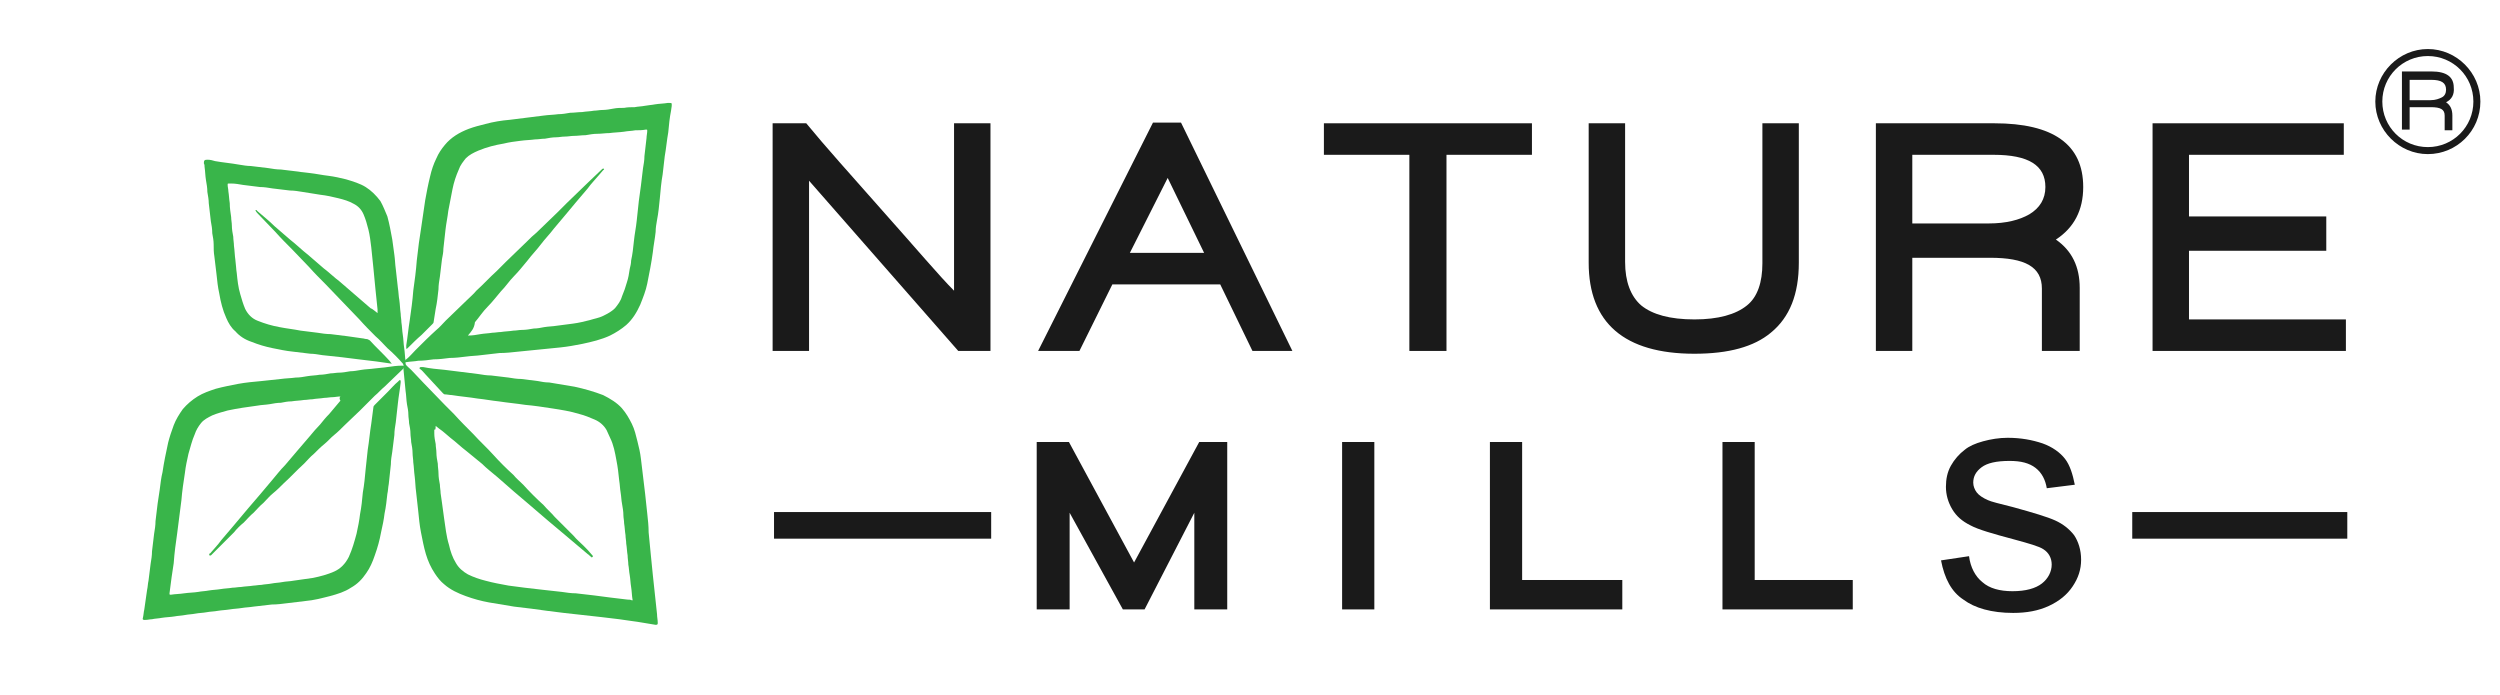 <svg xml:space="preserve" style="enable-background:new 0 0 356.9 99.2;" viewBox="0 0 356.9 99.2" y="0px" x="0px" xmlns:xlink="http://www.w3.org/1999/xlink" xmlns="http://www.w3.org/2000/svg" id="Layer_1" version="1.1">
<style type="text/css">
	.st0{fill:#39B54A;}
	.st1{fill:#1A1A1A;}
</style>
<g>
	<path d="M66.8,47.9c0,0,0.1,0,0.1,0c0.6,0,1.1-0.1,1.7-0.2c0.6-0.1,1.1-0.1,1.7-0.2c0.4,0,0.8-0.1,1.2-0.1
		c0.6-0.1,1.2-0.1,1.8-0.2c0.4,0,0.8-0.1,1.2-0.1c0.6,0,1.1-0.1,1.7-0.2c0.5,0,1-0.1,1.5-0.2c0.6-0.1,1.2-0.1,1.8-0.2
		c0.8-0.1,1.5-0.2,2.3-0.3c0.8-0.1,1.6-0.3,2.4-0.5c0.6-0.2,1.3-0.3,1.9-0.6c0.6-0.3,1.2-0.6,1.7-1.1c0.4-0.5,0.8-1,1-1.7
		c0.3-0.7,0.5-1.3,0.7-2c0.2-0.6,0.3-1.2,0.4-1.9c0.1-0.4,0.2-0.8,0.2-1.2c0.2-0.9,0.3-1.8,0.4-2.8c0.1-1,0.3-1.9,0.4-2.9
		c0.1-0.9,0.2-1.9,0.3-2.8c0.1-0.7,0.2-1.5,0.3-2.2c0.1-0.8,0.2-1.6,0.3-2.5c0.1-0.6,0.2-1.1,0.2-1.7c0.1-0.9,0.2-1.8,0.3-2.6
		c0-0.3,0.1-0.7,0.1-1c0-0.2,0-0.2-0.2-0.2c-0.5,0.1-1,0.1-1.5,0.1c-0.5,0.1-1.1,0.1-1.6,0.2c-0.7,0.1-1.4,0.1-2.1,0.2
		c-0.6,0-1.1,0.1-1.7,0.1c-0.6,0-1.1,0.1-1.7,0.2c-0.6,0-1.1,0.1-1.7,0.1c-0.4,0-0.8,0.1-1.3,0.1c-0.4,0-0.8,0.1-1.2,0.1
		c-0.5,0-1.1,0.1-1.6,0.2c-0.5,0-0.9,0.1-1.4,0.1c-0.7,0.1-1.4,0.1-2.1,0.2c-0.8,0.1-1.6,0.2-2.4,0.4c-1.2,0.2-2.4,0.5-3.6,1
		c-0.7,0.3-1.3,0.6-1.8,1.1c-0.4,0.5-0.8,1-1,1.6c-0.4,0.9-0.7,1.8-0.9,2.8c-0.2,1-0.4,2.1-0.6,3.1c-0.1,0.9-0.3,1.8-0.4,2.7
		c-0.1,0.9-0.2,1.8-0.3,2.7c0,0.5-0.1,1-0.2,1.5c-0.1,0.8-0.2,1.7-0.3,2.5c-0.1,0.6-0.2,1.2-0.2,1.8c-0.1,0.9-0.2,1.9-0.4,2.8
		c-0.1,0.6-0.2,1.3-0.3,1.9c0,0.1-0.1,0.2-0.2,0.3c-0.5,0.5-1,1-1.5,1.5c-0.7,0.6-1.3,1.2-2,1.9c0,0-0.1,0.1-0.2,0.1
		c0-0.2,0-0.3,0-0.5c0.2-1.2,0.3-2.4,0.5-3.6c0.2-1.4,0.4-2.8,0.5-4.2c0.2-1.4,0.4-2.9,0.5-4.3c0.1-0.8,0.2-1.7,0.3-2.5
		c0.1-0.7,0.2-1.3,0.3-2c0.2-1.4,0.4-2.7,0.6-4.1c0.2-1.1,0.4-2.2,0.7-3.4c0.2-0.9,0.5-1.8,0.9-2.6c0.3-0.7,0.7-1.3,1.2-1.9
		c0.9-1.1,2.1-1.8,3.4-2.3c0.8-0.3,1.6-0.5,2.4-0.7c1.1-0.3,2.3-0.5,3.5-0.6c0.8-0.1,1.6-0.2,2.4-0.3c0.8-0.1,1.6-0.2,2.4-0.3
		c0.7-0.1,1.4-0.1,2.1-0.2c0.6,0,1.1-0.1,1.7-0.2c0.6,0,1.1-0.1,1.7-0.1c0.6-0.1,1.2-0.1,1.7-0.2c0.4,0,0.8-0.1,1.2-0.1
		c0.5,0,1.1-0.1,1.6-0.2c0.5-0.1,1-0.1,1.5-0.1c0.5-0.1,1-0.1,1.5-0.1c0.5-0.1,1-0.1,1.5-0.2c0.5-0.1,0.9-0.1,1.4-0.2
		c0.6-0.1,1.2-0.1,1.8-0.2c0.1,0,0.2,0,0.3,0c0.3,0,0.3,0,0.3,0.3c0,0.3-0.1,0.6-0.1,0.8c-0.2,1-0.3,2-0.4,3.1
		c-0.2,1.1-0.3,2.3-0.5,3.4c-0.1,0.9-0.2,1.8-0.3,2.6c-0.2,1.1-0.3,2.3-0.4,3.4c-0.1,1-0.2,2.1-0.4,3.1c-0.1,0.6-0.2,1.1-0.2,1.7
		c-0.1,1-0.3,1.9-0.4,2.9c-0.2,1.5-0.5,3-0.8,4.5c-0.2,1-0.6,2-1,3c-0.5,1.1-1.1,2.1-2,2.9c-0.7,0.6-1.5,1.1-2.3,1.5
		c-1.3,0.6-2.6,0.9-4,1.2c-1,0.2-2.1,0.4-3.1,0.5c-1,0.1-2,0.2-3,0.3c-1,0.1-2,0.2-3,0.3c-0.9,0.1-1.8,0.2-2.7,0.2
		c-0.9,0.1-1.8,0.2-2.6,0.3c-0.7,0.1-1.4,0.1-2.1,0.2c-0.8,0.1-1.6,0.2-2.4,0.2c-0.8,0.1-1.5,0.2-2.3,0.2c-0.7,0.1-1.5,0.2-2.2,0.2
		c-0.5,0.1-1.1,0.1-1.7,0.2c0,0-0.1,0-0.1,0c-0.1,0-0.2-0.1-0.1-0.2c0.1-0.1,0.1-0.2,0.2-0.2c0.5-0.4,0.9-0.9,1.3-1.3c1-1,2-2,3-2.9
		c0.5-0.4,0.9-0.9,1.3-1.3c1-1,2-1.9,3-2.9c0.5-0.5,1-0.9,1.4-1.4c1-0.9,1.9-1.9,2.9-2.8c0.4-0.4,0.9-0.9,1.3-1.3c1-1,2-1.9,3-2.9
		c0.5-0.5,0.9-0.9,1.4-1.3c1-1,2-1.9,3-2.9c0.4-0.4,0.9-0.9,1.3-1.3c1-1,2-1.9,3-2.9c0.7-0.7,1.4-1.3,2.1-2c0,0,0,0,0,0
		c0.1,0,0.1-0.1,0.2,0c0.1,0.1,0,0.1-0.1,0.2c-0.2,0.2-0.4,0.5-0.6,0.7c-0.5,0.6-1.1,1.2-1.6,1.9c-0.6,0.7-1.1,1.3-1.7,2
		c-0.5,0.6-1,1.2-1.5,1.8c-0.5,0.6-1.1,1.3-1.6,1.9c-0.6,0.8-1.3,1.5-1.9,2.3c-0.6,0.8-1.3,1.5-1.9,2.3c-0.6,0.7-1.2,1.5-1.9,2.2
		s-1.2,1.5-1.9,2.2c-0.6,0.7-1.2,1.5-1.9,2.2s-1.2,1.5-1.8,2.2C67.7,46.9,67.3,47.3,66.8,47.9C66.8,47.9,66.8,47.9,66.8,47.9" class="st0"></path>
	<path d="M62,61.3c0,0.2,0,0.4,0,0.6c0,0.5,0.1,1,0.2,1.5c0,0.4,0.1,0.8,0.1,1.2c0,0.5,0.1,1.1,0.2,1.6
		c0,0.5,0.1,0.9,0.1,1.4c0,0.5,0.1,1.1,0.2,1.6c0,0.4,0.1,0.8,0.1,1.2c0.1,0.5,0.1,0.9,0.2,1.4c0.1,0.7,0.2,1.5,0.3,2.2
		c0.2,1.3,0.3,2.5,0.7,3.8c0.2,0.9,0.5,1.8,1,2.6c0.4,0.7,1,1.2,1.7,1.6c0.8,0.4,1.7,0.7,2.5,0.9c1.1,0.3,2.2,0.5,3.3,0.7
		c0.8,0.1,1.5,0.2,2.3,0.3c0.9,0.1,1.7,0.2,2.6,0.3c0.9,0.1,1.8,0.2,2.7,0.3c0.7,0.1,1.3,0.2,2,0.2c0.9,0.1,1.8,0.2,2.6,0.3
		c0.8,0.1,1.5,0.2,2.3,0.3c0.8,0.1,1.7,0.2,2.5,0.3c0.2,0,0.4,0,0.6,0.1c0.1,0,0.2,0,0.1-0.1c-0.1-0.6-0.1-1.2-0.2-1.8
		c-0.1-0.6-0.1-1.1-0.2-1.7c-0.1-0.5-0.1-1-0.2-1.5c0-0.4-0.1-0.9-0.1-1.3c-0.1-0.6-0.1-1.1-0.2-1.7c0-0.4-0.1-0.8-0.1-1.2
		c-0.1-0.6-0.1-1.1-0.2-1.7c0-0.4-0.1-0.8-0.1-1.1c0-0.6-0.1-1.1-0.2-1.7c-0.1-0.5-0.1-1-0.2-1.6c-0.1-0.6-0.1-1.1-0.2-1.7
		c-0.1-1-0.2-1.9-0.4-2.9c-0.2-1.1-0.4-2.2-0.9-3.2c-0.2-0.4-0.3-0.7-0.5-1.1c-0.4-0.7-1-1.2-1.7-1.5s-1.4-0.6-2.2-0.8
		c-1.3-0.4-2.6-0.6-3.9-0.8c-1.3-0.2-2.6-0.4-3.8-0.5c-1.3-0.2-2.5-0.3-3.8-0.5c-1-0.1-2-0.3-3-0.4c-1.2-0.2-2.5-0.3-3.7-0.5
		c-0.3,0-0.7-0.1-1-0.1c-0.1,0-0.2-0.1-0.3-0.2c-0.8-0.9-1.7-1.8-2.5-2.7c-0.2-0.2-0.4-0.5-0.7-0.7c0,0-0.1-0.1-0.1-0.1
		c0,0-0.1-0.1,0-0.1s0.1-0.1,0.1-0.1c0.1,0,0.3,0,0.4,0c1,0.2,2,0.3,3.1,0.4c0.8,0.1,1.6,0.2,2.4,0.3c0.8,0.1,1.6,0.2,2.4,0.3
		c0.6,0.1,1.2,0.2,1.8,0.2c0.8,0.1,1.7,0.2,2.5,0.3c0.6,0.1,1.2,0.2,1.8,0.2c0.8,0.1,1.6,0.2,2.4,0.3c0.5,0.1,1,0.2,1.6,0.2
		c1.2,0.2,2.4,0.4,3.6,0.6c1.4,0.3,2.8,0.7,4.1,1.2c1,0.5,2,1.1,2.7,1.9c0.6,0.7,1,1.4,1.4,2.2c0.4,0.8,0.6,1.7,0.8,2.5
		c0.2,0.8,0.4,1.6,0.5,2.5c0.1,0.8,0.2,1.7,0.3,2.5c0.1,0.8,0.2,1.7,0.3,2.5c0.1,0.9,0.2,1.9,0.3,2.8c0.1,0.9,0.2,1.8,0.2,2.7
		c0.1,1.1,0.2,2.1,0.3,3.1c0.1,1,0.2,2,0.3,3c0.1,0.9,0.2,1.9,0.3,2.8c0.1,0.9,0.2,1.8,0.3,2.8c0,0.4,0.1,0.8,0.1,1.2
		c0,0.2,0,0.3-0.3,0.3c-0.6-0.1-1.2-0.2-1.8-0.3c-1.1-0.2-2.2-0.3-3.4-0.5c-0.8-0.1-1.7-0.2-2.5-0.3c-0.9-0.1-1.8-0.2-2.7-0.3
		c-0.9-0.1-1.8-0.2-2.7-0.3c-0.8-0.1-1.6-0.2-2.4-0.3c-0.7-0.1-1.4-0.2-2.2-0.3c-0.8-0.1-1.7-0.2-2.5-0.3c-1.2-0.2-2.4-0.4-3.6-0.6
		c-1.1-0.2-2.2-0.5-3.3-0.9c-1.1-0.4-2.2-0.9-3.1-1.7c-0.5-0.4-0.9-0.9-1.3-1.5c-0.6-0.9-1-1.8-1.3-2.8c-0.3-1-0.5-2.1-0.7-3.1
		c-0.2-1-0.3-2.1-0.4-3.1c-0.1-0.9-0.2-1.8-0.3-2.7c-0.1-0.7-0.1-1.4-0.2-2.2c-0.1-0.7-0.1-1.3-0.2-2c0-0.4-0.1-0.9-0.1-1.3
		c0-0.5-0.1-1.1-0.2-1.6c0-0.4-0.1-0.8-0.1-1.2c0-0.5-0.1-1-0.2-1.5c0-0.4-0.1-0.8-0.1-1.2c0-0.5-0.1-1-0.2-1.5
		c-0.1-0.6-0.1-1.3-0.2-1.9c-0.1-1-0.2-2-0.3-3.1c0-0.2,0-0.3,0-0.5c0-0.1,0-0.2,0-0.2c0-0.1,0.1-0.1,0.1-0.1c0.1,0,0.1,0.1,0.2,0.1
		c0.2,0.3,0.5,0.5,0.8,0.8c0.6,0.6,1.2,1.3,1.8,1.9c1,1,2,2.1,3,3.1c0.4,0.4,0.9,0.9,1.3,1.3c0.9,1,1.8,1.9,2.8,2.9
		c0.9,1,1.9,1.9,2.8,2.9c0.9,1,1.9,2,2.9,2.9c0.4,0.5,0.9,0.9,1.4,1.4c0.9,1,1.9,2,2.9,2.9c0.5,0.6,1.1,1.1,1.6,1.7
		c0.9,0.9,1.8,1.8,2.7,2.7c0.4,0.5,0.9,0.9,1.4,1.4c0.4,0.4,0.8,0.8,1.2,1.3c0,0,0.1,0.1,0.1,0.1c0,0.1,0.1,0.1,0,0.2
		s-0.2,0.1-0.2,0c-0.2-0.1-0.3-0.3-0.5-0.4c-1.1-0.9-2.1-1.8-3.2-2.7c-0.8-0.7-1.7-1.4-2.5-2.1c-0.9-0.8-1.9-1.6-2.8-2.4
		c-0.7-0.6-1.3-1.1-2-1.7c-0.8-0.7-1.6-1.4-2.4-2.1c-0.7-0.6-1.5-1.2-2.2-1.9c-0.7-0.6-1.5-1.2-2.2-1.8c-0.8-0.6-1.5-1.3-2.3-1.9
		c-0.5-0.4-1-0.9-1.6-1.3l-0.5-0.4C62.2,61.4,62.1,61.4,62,61.3" class="st0"></path>
	<path d="M48.6,56.6c-0.4,0-0.8,0.1-1.1,0.1c-0.4,0-0.8,0.1-1.2,0.1c-0.6,0.1-1.2,0.1-1.7,0.2c-0.4,0-0.8,0.1-1.2,0.1
		c-0.6,0.1-1.2,0.1-1.8,0.2c-0.5,0-1,0.1-1.5,0.2c-0.5,0-1.1,0.1-1.6,0.2c-0.6,0.1-1.2,0.1-1.7,0.2c-1.5,0.2-2.9,0.4-4.3,0.7
		c-0.7,0.2-1.5,0.4-2.2,0.7c-0.6,0.3-1.2,0.6-1.6,1.1c-0.4,0.5-0.7,1-0.9,1.6c-0.4,0.9-0.6,1.8-0.9,2.8c-0.2,0.9-0.4,1.8-0.5,2.7
		c-0.2,1.3-0.4,2.6-0.5,3.9c-0.2,1.6-0.4,3.1-0.6,4.7c-0.2,1.4-0.4,2.8-0.5,4.3c-0.1,0.7-0.2,1.3-0.3,2c-0.1,0.8-0.2,1.5-0.3,2.3
		c0,0.2,0,0.2,0.2,0.2c0.6-0.1,1.3-0.1,1.9-0.2c0.7-0.1,1.4-0.1,2-0.2c0.5-0.1,1-0.1,1.5-0.2c0.6-0.1,1.1-0.1,1.7-0.2
		c0.6-0.1,1.1-0.1,1.7-0.2c0.4,0,0.8-0.1,1.2-0.1c0.6-0.1,1.2-0.1,1.8-0.2c0.3,0,0.7-0.1,1.1-0.1c0.5-0.1,1-0.1,1.5-0.2
		c0.5-0.1,1-0.1,1.5-0.2c0.5-0.1,1.1-0.1,1.6-0.2c0.9-0.1,1.9-0.3,2.8-0.4c1-0.2,2.1-0.5,3-0.9c0.9-0.4,1.6-1.1,2.1-2.1
		c0.5-1.1,0.8-2.2,1.1-3.3c0.2-0.9,0.4-1.9,0.5-2.8c0.2-1,0.3-2,0.4-3.1c0.2-1.1,0.3-2.2,0.4-3.3c0.1-0.9,0.2-1.8,0.3-2.8
		c0.2-1.2,0.3-2.5,0.5-3.7c0.1-0.8,0.2-1.6,0.3-2.3c0-0.2,0.1-0.3,0.2-0.4c0.6-0.6,1.2-1.2,1.9-1.9c0.5-0.5,0.9-1,1.4-1.4
		c0,0,0.1-0.1,0.2-0.2c0.1-0.1,0.2,0,0.2,0.1c0,0,0,0.1,0,0.2c-0.1,1-0.3,2-0.4,3c-0.1,0.9-0.2,1.8-0.3,2.7
		c-0.1,0.6-0.2,1.2-0.2,1.8c-0.1,0.8-0.2,1.6-0.3,2.4c-0.1,0.6-0.2,1.2-0.2,1.8c-0.1,0.9-0.2,1.8-0.3,2.8c-0.1,0.5-0.1,1-0.2,1.4
		c-0.1,0.9-0.2,1.9-0.4,2.8c-0.1,0.9-0.3,1.8-0.5,2.7c-0.2,1.1-0.5,2.2-0.9,3.3c-0.3,0.9-0.7,1.8-1.2,2.5c-0.6,0.9-1.3,1.6-2.2,2.1
		c-0.9,0.6-1.9,0.9-3,1.2c-1.2,0.3-2.3,0.6-3.5,0.7c-0.8,0.1-1.7,0.2-2.5,0.3c-0.8,0.1-1.5,0.2-2.3,0.2c-0.9,0.1-1.7,0.2-2.6,0.3
		c-0.6,0.1-1.1,0.1-1.7,0.2c-0.6,0.1-1.1,0.1-1.7,0.2c-0.6,0.1-1.1,0.1-1.7,0.2c-0.5,0.1-1.1,0.1-1.6,0.2c-0.5,0.1-1.1,0.1-1.6,0.2
		c-0.5,0.1-1,0.1-1.5,0.2c-0.5,0.1-1,0.1-1.5,0.2c-0.6,0.1-1.2,0.1-1.8,0.2c-0.5,0.1-1,0.1-1.4,0.2c-0.3,0-0.6,0.1-1,0.1
		c-0.2,0-0.4,0-0.3-0.3c0.1-0.4,0.1-0.8,0.2-1.2c0.1-0.9,0.3-1.9,0.4-2.8c0.1-0.4,0.1-0.9,0.2-1.3c0.1-0.8,0.2-1.6,0.3-2.4
		c0.1-0.6,0.2-1.2,0.2-1.8c0.1-0.8,0.2-1.7,0.3-2.5c0.1-0.6,0.2-1.2,0.2-1.8c0.1-0.8,0.2-1.7,0.3-2.5c0.1-0.7,0.2-1.3,0.3-2
		c0.1-0.8,0.2-1.7,0.4-2.5c0.2-1.4,0.5-2.8,0.8-4.2c0.2-0.8,0.5-1.7,0.8-2.5c0.3-0.8,0.8-1.6,1.3-2.3c0.6-0.7,1.3-1.3,2.1-1.8
		c0.8-0.5,1.7-0.8,2.6-1.1c1.1-0.3,2.2-0.5,3.2-0.7c1.1-0.2,2.2-0.3,3.3-0.4c0.9-0.1,1.9-0.2,2.8-0.3c0.7-0.1,1.4-0.1,2.1-0.2
		c0.6,0,1.1-0.1,1.7-0.2c0.6-0.1,1.2-0.1,1.7-0.2c0.5,0,1.1-0.1,1.6-0.2c0.4,0,0.8-0.1,1.2-0.1c0.5,0,1-0.1,1.6-0.2
		c0.5,0,1-0.1,1.6-0.2c0.6-0.1,1.2-0.1,1.9-0.2s1.2-0.1,1.8-0.2c0.7-0.1,1.4-0.2,2.1-0.2c0.1,0,0.2,0,0.3,0.1s-0.1,0.2-0.1,0.3
		c-0.9,0.9-1.8,1.7-2.7,2.6c-0.5,0.4-0.9,0.9-1.4,1.3c-0.7,0.7-1.4,1.4-2.1,2.1c-0.7,0.7-1.5,1.4-2.2,2.1c-0.5,0.5-1,1-1.5,1.4
		c-0.5,0.4-0.9,0.9-1.4,1.3c-0.5,0.4-1,0.9-1.5,1.4c-0.5,0.4-0.9,0.9-1.4,1.4c-1,0.9-1.9,1.9-2.9,2.8c-0.5,0.5-1,1-1.5,1.4
		c-0.5,0.4-0.9,0.9-1.4,1.4c-0.5,0.4-0.9,0.9-1.4,1.4c-0.5,0.4-0.9,0.9-1.4,1.4c-0.5,0.4-1,0.9-1.4,1.4c-0.5,0.5-1.1,1.1-1.6,1.6
		c-0.5,0.5-1,1-1.5,1.5c-0.1,0.1-0.1,0.1-0.2,0.2c-0.1,0-0.1,0-0.2,0c0-0.1-0.1-0.1,0-0.2c0-0.1,0-0.1,0.1-0.1
		c0.5-0.6,1.1-1.2,1.6-1.9c0.6-0.7,1.1-1.3,1.7-2c0.7-0.8,1.4-1.7,2.1-2.5c0.6-0.7,1.2-1.4,1.8-2.1c0.5-0.6,1.1-1.3,1.6-1.9
		c0.6-0.7,1.2-1.5,1.9-2.2c0.6-0.7,1.1-1.3,1.7-2c0.6-0.7,1.2-1.4,1.8-2.1c0.5-0.6,1-1.2,1.5-1.7c0.4-0.5,0.8-1,1.3-1.5
		c0.5-0.6,1.1-1.3,1.6-1.9C48.4,56.9,48.5,56.7,48.6,56.6" class="st0"></path>
	<path d="M53.9,44.7c0-0.2,0-0.3,0-0.5c-0.1-1-0.2-1.9-0.3-2.9c-0.1-1-0.2-2.1-0.3-3.1c-0.1-1-0.2-1.9-0.3-2.9
		c-0.1-0.8-0.2-1.7-0.4-2.5c-0.2-0.8-0.4-1.5-0.7-2.2c-0.3-0.7-0.8-1.2-1.4-1.5c-0.7-0.4-1.4-0.6-2.2-0.8c-0.8-0.2-1.7-0.4-2.6-0.5
		c-0.8-0.1-1.7-0.3-2.5-0.4c-0.6-0.1-1.2-0.2-1.8-0.2c-0.8-0.1-1.7-0.2-2.5-0.3c-0.6-0.1-1.2-0.2-1.8-0.2c-0.8-0.1-1.6-0.2-2.4-0.3
		c-0.6-0.1-1.1-0.2-1.7-0.2c-0.1,0-0.2,0-0.3,0c-0.2,0-0.2,0-0.2,0.2c0,0.3,0.1,0.6,0.1,0.9c0.1,0.6,0.1,1.1,0.2,1.7
		c0,0.7,0.1,1.3,0.2,2c0,0.4,0.1,0.8,0.1,1.2c0,0.5,0.1,1.1,0.2,1.6c0,0.4,0.1,0.9,0.1,1.3c0.1,0.7,0.1,1.3,0.2,2
		c0.1,0.7,0.1,1.3,0.2,1.9c0.1,1,0.2,2,0.5,3c0.2,0.7,0.4,1.4,0.7,2.1c0.4,0.8,1,1.4,1.8,1.7c1,0.4,2,0.7,3.1,0.9c1,0.2,2,0.3,3,0.5
		c0.8,0.1,1.6,0.2,2.4,0.3c0.6,0.1,1.3,0.2,1.9,0.2c0.8,0.1,1.6,0.2,2.4,0.3c0.7,0.1,1.4,0.2,2.1,0.3c0.2,0,0.4,0.1,0.6,0.1
		c0.2,0,0.3,0.1,0.5,0.2c0.9,1,1.9,1.9,2.8,2.9c0.1,0.1,0.2,0.3,0.3,0.4c0,0.1-0.1,0-0.1,0c-0.7-0.1-1.4-0.2-2.1-0.3
		c-0.8-0.1-1.7-0.2-2.5-0.3c-0.8-0.1-1.6-0.2-2.4-0.3c-0.9-0.1-1.9-0.2-2.8-0.3c-0.6-0.1-1.2-0.2-1.7-0.2c-0.8-0.1-1.7-0.2-2.5-0.3
		c-1-0.1-1.9-0.3-2.9-0.5c-1-0.2-2-0.5-3-0.9c-0.9-0.3-1.7-0.8-2.3-1.5c-0.6-0.5-1-1.2-1.3-1.9c-0.5-1.1-0.8-2.3-1-3.5
		c-0.2-0.9-0.3-1.8-0.4-2.8c-0.1-0.8-0.2-1.7-0.3-2.5c-0.1-0.6-0.1-1.1-0.1-1.7c0-0.5-0.1-1.1-0.2-1.6c0-0.6-0.1-1.2-0.2-1.7
		c-0.1-0.9-0.2-1.8-0.3-2.6c0-0.5-0.1-1-0.2-1.6c0-0.6-0.1-1.1-0.2-1.7c-0.1-0.6-0.1-1.2-0.2-1.9c0-0.2,0-0.3-0.1-0.5
		c0-0.4,0.1-0.5,0.5-0.5c0.4,0,0.8,0.1,1.1,0.2c1.1,0.2,2.3,0.3,3.4,0.5c0.6,0.1,1.2,0.2,1.7,0.2c0.8,0.1,1.6,0.2,2.5,0.3
		c0.6,0.1,1.2,0.2,1.8,0.2c0.8,0.1,1.7,0.2,2.5,0.3c0.5,0.1,1,0.1,1.6,0.2c0.9,0.1,1.8,0.3,2.7,0.4c0.8,0.1,1.7,0.3,2.5,0.5
		c1,0.3,2,0.6,2.8,1.1c0.8,0.5,1.5,1.2,2.1,2c0.4,0.7,0.7,1.5,1,2.2c0.3,1.1,0.5,2.2,0.7,3.3c0.1,0.7,0.2,1.4,0.3,2.2
		c0.1,0.7,0.1,1.3,0.2,2c0.1,0.9,0.2,1.8,0.3,2.7c0.1,0.6,0.1,1.2,0.2,1.7c0.1,0.7,0.1,1.3,0.2,2c0,0.4,0.1,0.8,0.1,1.2
		c0.1,0.6,0.1,1.2,0.2,1.8c0.1,0.6,0.1,1.3,0.2,1.9c0.1,0.6,0.1,1.3,0.2,1.9c0,0.1,0,0.3,0,0.4c0,0.1-0.1,0.2-0.2,0.1
		c-0.1,0-0.1-0.1-0.2-0.2c-0.7-0.8-1.4-1.5-2.2-2.2c-0.6-0.6-1.1-1.2-1.7-1.7c-0.8-0.8-1.6-1.6-2.3-2.4c-0.8-0.8-1.6-1.7-2.4-2.5
		s-1.6-1.7-2.4-2.5c-0.8-0.8-1.6-1.6-2.4-2.5c-0.8-0.8-1.6-1.7-2.4-2.5c-0.8-0.8-1.6-1.6-2.4-2.5c-0.8-0.8-1.6-1.7-2.4-2.5
		c-0.1-0.1-0.3-0.3-0.4-0.5c0,0-0.1-0.1,0-0.1c0,0,0.1,0,0.1,0c0,0,0.1,0,0.1,0.1c0.8,0.7,1.7,1.4,2.5,2.2c0.7,0.6,1.5,1.3,2.2,1.9
		c0.9,0.7,1.7,1.5,2.6,2.2c0.7,0.6,1.5,1.3,2.2,1.9c0.8,0.6,1.5,1.3,2.3,1.9c0.7,0.6,1.5,1.3,2.2,1.9c0.7,0.6,1.5,1.3,2.2,1.9
		C53.2,44.1,53.5,44.4,53.9,44.7" class="st0"></path>
</g>
<g>
	<path d="M136.8,50.1l-21.3-24.3v24.3h-5.2V17.6h4.7h0.1c2.7,3.3,6.4,7.4,10.9,12.5c4.9,5.5,8.1,9.3,10.2,11.4V17.6h5.2
		v32.5C141.4,50.1,136.8,50.1,136.8,50.1z" class="st1"></path>
	<path d="M178.8,50.1l-4.6-9.5h-15.4l-4.7,9.5h-5.9l16.4-32.6h4l15.9,32.6H178.8z M171.9,36.1l-5.2-10.7l-5.4,10.7
		H171.9z" class="st1"></path>
	<polygon points="201.2,50.1 201.2,22.1 189,22.1 189,17.6 218.7,17.6 218.7,22.1 206.5,22.1 206.5,50.1" class="st1"></polygon>
	<path d="M241.9,50.5c-10,0-15.1-4.4-15.1-13V17.6h5.2v19.8c0,2.8,0.8,4.9,2.3,6.2c1.6,1.3,4.1,2,7.6,2
		c3.4,0,5.9-0.7,7.5-2c1.5-1.2,2.2-3.3,2.2-6v-20h5.2v19.9c0,4.5-1.3,7.8-4,10C250.4,49.5,246.8,50.5,241.9,50.5z" class="st1"></path>
	<path d="M291.5,50.1v-8.9c0-3.1-2.4-4.4-7.4-4.4H273v13.3h-5.2V17.6h16.9c8.4,0,12.7,3,12.7,9.1c0,3.3-1.3,5.8-3.9,7.5
		c2.3,1.6,3.4,3.9,3.4,6.9v9L291.5,50.1L291.5,50.1z M283.9,31.9c2.5,0,4.4-0.5,5.8-1.3c1.5-0.9,2.3-2.2,2.3-3.9
		c0-3.1-2.4-4.6-7.4-4.6H273v9.8H283.9z" class="st1"></path>
	<polygon points="307.3,50.1 307.3,17.6 334.6,17.6 334.6,22.1 312.5,22.1 312.5,30.9 332.1,30.9 332.1,35.8 
		312.5,35.8 312.5,45.6 334.9,45.6 334.9,50.1" class="st1"></polygon>
</g>
<g>
	<rect height="3.8" width="31" class="st1" y="73.1" x="110.5"></rect>
	<rect height="3.8" width="30.7" class="st1" y="73.1" x="304.4"></rect>
</g>
<g>
	<path d="M346.6,22c-4.1,0-7.5-3.4-7.5-7.5c0-4.1,3.4-7.5,7.5-7.5s7.5,3.4,7.5,7.5C354.1,18.7,350.7,22,346.6,22z
		 M346.6,8c-3.6,0-6.5,2.9-6.5,6.5c0,3.6,2.9,6.5,6.5,6.5s6.5-2.9,6.5-6.5S350.2,8,346.6,8z" class="st1"></path>
	<path d="M349.2,14.6c0.6,0.4,0.9,1,0.9,1.9v2.1H349v-2.1c0-0.9-0.6-1.2-2-1.2h-3v3.2h-1.1v-8.3h4.2
		c2.2,0,3.2,0.8,3.2,2.3C350.4,13.5,350,14.2,349.2,14.6z M347.1,11.4H344v2.9h3c0.7,0,1.2-0.2,1.6-0.4c0.4-0.2,0.6-0.6,0.6-1.1
		C349.2,11.8,348.5,11.4,347.1,11.4z" class="st1"></path>
</g>
<g>
	<polygon points="170.5,87 170.5,73.2 163.4,87 160.3,87 152.7,73.2 152.7,87 148,87 148,63.1 152.6,63.1 161.9,80.3 
		171.2,63.1 175.2,63.1 175.2,87" class="st1"></polygon>
	<rect height="23.9" width="4.6" class="st1" y="63.1" x="191.6"></rect>
	<polygon points="212.7,87 212.7,63.1 217.3,63.1 217.3,82.8 231.6,82.8 231.6,87" class="st1"></polygon>
	<polygon points="245.9,87 245.9,63.1 250.5,63.1 250.5,82.8 264.5,82.8 264.5,87" class="st1"></polygon>
	<g>
		<path d="M277.1,80l4-0.6c0.2,1.6,0.9,2.9,1.9,3.7c1,0.9,2.5,1.3,4.3,1.3c1.9,0,3.3-0.4,4.2-1.1s1.4-1.7,1.4-2.7
			c0-0.9-0.4-1.7-1.2-2.2c-0.6-0.4-2-0.8-4.2-1.4c-3-0.8-5.1-1.4-6.2-2c-1.2-0.6-2-1.3-2.6-2.3c-0.6-1-0.9-2.1-0.9-3.2
			c0-1.1,0.2-2.1,0.7-3s1.2-1.7,2-2.3c0.6-0.5,1.5-0.9,2.6-1.2c1.1-0.3,2.3-0.5,3.5-0.5c1.9,0,3.5,0.3,5,0.8
			c1.4,0.5,2.5,1.3,3.2,2.2s1.1,2.2,1.4,3.7l-4,0.5c-0.2-1.2-0.7-2.2-1.6-2.9c-0.9-0.7-2.1-1-3.7-1c-1.9,0-3.2,0.3-4,0.9
			c-0.8,0.6-1.2,1.3-1.2,2.2c0,0.5,0.2,1,0.5,1.4c0.3,0.4,0.9,0.8,1.6,1.1c0.4,0.2,1.6,0.5,3.6,1c2.9,0.8,4.9,1.4,6,1.9
			s2,1.2,2.7,2.1c0.6,0.9,1,2.1,1,3.5c0,1.4-0.4,2.6-1.2,3.8s-1.9,2.1-3.4,2.8s-3.2,1-5.1,1c-3.1,0-5.5-0.7-7.1-1.9
			C278.6,84.5,277.6,82.6,277.1,80z" class="st1"></path>
	</g>
</g>
</svg>
